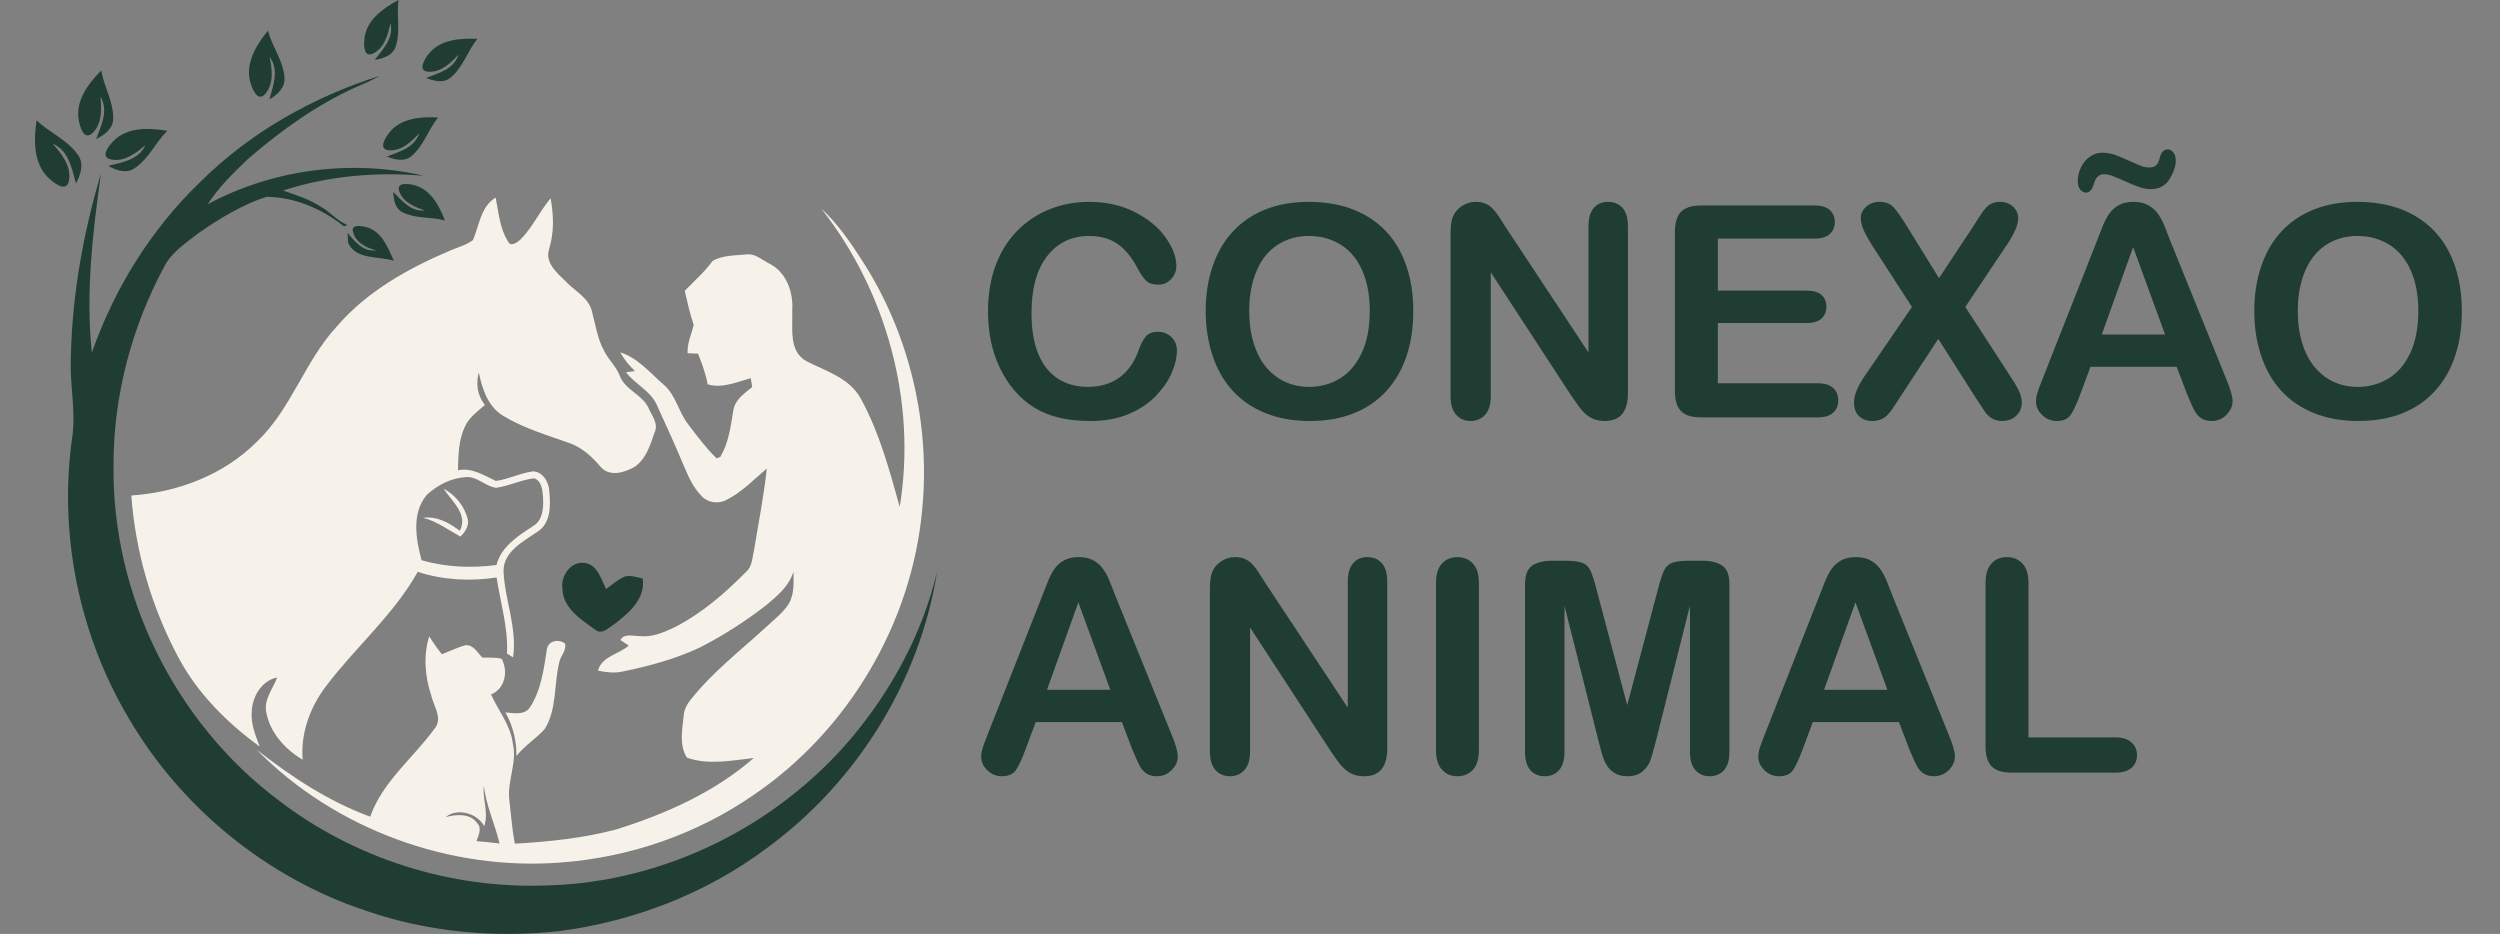 <svg xmlns="http://www.w3.org/2000/svg" id="Layer_1" data-name="Layer 1" viewBox="0 0 5199.16 1942.21"><rect x="0" y="0" width="5199.16" height="1942.21" fill="#808080" stroke="none"/><defs><style>      .cls-1 {        fill: #f6f1e9;      }      .cls-2 {        fill: #1f3d32;      }    </style></defs><g><path class="cls-2" d="M830.5,398.4c-7.2-20.02,17.6-16.46,29.35-13.75,35.12,8.05,53.57,42.82,65.33,73.81-28.64-7.77-60.13-3.28-87.06-16.53-16.46-7.62-19.88-26.64-20.23-42.82,18.17,18.31,36.48,41.61,65.47,38.61-20.95-7.41-44.46-16.74-52.86-39.33Z"></path><path class="cls-2" d="M809.38,312.55c-23.18-1.6-8.73-24.83-.85-35.39,23.48-31.58,66.35-34.76,102.5-32.9-20.35,25.23-29.69,58.69-54.77,79.79-14.85,13.11-35.38,8.17-51.7,1.42,26.29-10.12,57.63-18.2,67.37-48.51-16.61,17.69-36.27,37.1-62.55,35.58Z"></path><path class="cls-2" d="M891.07,149.17c-23.18-1.6-8.73-24.83-.85-35.39,23.48-31.58,66.35-34.76,102.5-32.9-20.35,25.23-29.69,58.69-54.77,79.79-14.85,13.11-35.38,8.17-51.7,1.42,26.29-10.12,57.63-18.2,67.37-48.51-16.61,17.69-36.27,37.1-62.55,35.58Z"></path><path class="cls-2" d="M776.79,110.9c-20.69,10.57-20.27-16.78-18.97-29.89,3.85-39.17,38.95-63.98,70.89-81.01-4.44,32.1,4.79,65.59-5.83,96.61-5.97,18.89-26.11,25.23-43.58,27.86,17.31-22.22,40.01-45.29,32.75-76.29-5.12,23.72-11.97,50.48-35.27,62.72Z"></path><path class="cls-2" d="M552.24,194.55c-15.94,19.01-26.92-8.06-31.1-21.5-12.52-40.12,11.67-79.14,35.99-109.19,9,33.42,32.02,62.51,34.49,97.43,1.99,21.06-15.17,35.68-31.26,45.54,7.78-29.06,20.49-61.2.45-88.66,4.84,25.46,9.25,54.63-8.57,76.37Z"></path><path class="cls-2" d="M231.63,331.82c-24.38-4.59-6.16-27.42,3.51-37.64,28.84-30.57,74.71-28.59,112.82-22.11-24.73,24.22-38.81,58.54-68.04,77.8-17.39,12.05-38.54,4.25-55.01-4.94,29.15-7.46,63.39-12.11,77.51-43.04-19.82,16.69-43.1,34.82-70.78,29.94Z"></path><path class="cls-2" d="M192.93,276.16c-17.72,17.36-26-10.65-28.85-24.43-8.55-41.15,19.34-77.62,46.48-105.15,5.7,34.14,25.77,65.34,24.82,100.33-.08,21.15-18.58,34.03-35.55,42.27,10.58-28.16,26.37-58.9,9.1-88.19,2.33,25.81,3.87,55.27-15.98,75.17Z"></path><path class="cls-2" d="M143.62,374.71c-4.39,26.53-29.56,7.32-40.87-2.91-33.8-30.53-32.75-80.27-26.63-121.71,26.82,26.22,64.34,40.67,85.9,71.88,13.47,18.55,5.52,41.65-4.05,59.72-8.77-31.4-14.62-68.39-48.47-82.96,18.55,21.08,38.75,45.87,34.11,75.97Z"></path><path class="cls-1" d="M983.6,499.35c13.25-30.63,15.89-69.53,47.23-88.48,6.06,30.85,8.48,64.26,25.79,91.33,5.2,11.97,18.88,2.07,25.08-3.42,25.79-25.22,40.25-59.13,63.41-86.42,6.34,35.12,7.62,71.17-3.21,105.58-9.12,29.57,17.67,50.37,35.91,68.68,18.52,19.24,46.24,32.7,53.15,60.56,7.55,27.71,11.19,56.99,25.43,82.43,8.91,18.67,25.36,32.56,32.63,52.08,11.19,29.78,47.59,38.83,60.13,67.82,6.55,15.17,20.45,31.28,12.61,48.59-8.91,26.07-17.6,55.5-41.18,72.31-20.87,12.54-52.86,21.94-71.38.71-17.67-21.09-38.33-40.32-64.83-49.58-47.8-17.03-97.32-31.49-140.78-58.49-29.78-19.81-41.04-55.28-47.87-88.48-6.27,23.58-2.99,48.37,12.82,67.54-15.39,13.54-33.2,26.07-41.82,45.38-13.04,28.21-13.75,59.99-14.25,90.48,29.57-5.84,53.65,10.62,78.79,22.23,26.72-3.49,51.08-16.74,77.8-19.95,19.81,1.21,32.27,22.16,33.2,40.47,2.85,29.21,3.99,66.4-23.79,84.64-29.57,20.59-71.74,41.11-71.31,82.85,2.85,60.06,28.64,118.05,19.88,178.96-3.21-1.99-9.55-5.91-12.68-7.91,2.71-53.86-13.68-105.58-21.59-158.23-54.64,8.26-111.28,5.49-164-11.76-50.01,89.34-129.23,156.38-190.43,237.38-33.27,43.39-53.57,98.17-48.87,153.39-36.62-21.73-68.25-56.35-75.87-99.31-5.06-26.79,14.18-48.3,22.8-71.81-32.99,6.84-52.15,40.54-52.93,72.31-1.85,25.01,8.05,48.66,16.74,71.6-68.25-49.87-130.02-111.28-169.77-186.58-55.21-103.59-88.77-218.71-97.39-335.77,96.25-6.41,192.14-42.75,261.03-111.71,71.81-67.97,99.6-167.85,166.42-239.87,62.19-72.52,147.4-120.26,234.32-157.23,16.31-7.2,34.34-11.61,48.8-22.3ZM887.49,1029.26c-31.85,37.97-22.66,91.83-10.69,135.86,50.51,14.6,103.66,16.6,155.66,9.9,9.97-38.26,44.46-60.34,75.52-80.5,21.94-12.54,22.73-40.39,21.16-62.62-1-13.82-3.06-32.06-18.38-37.26-27,3.28-51.79,15.96-78.65,19.81-22.8-2.56-39.82-24.58-63.83-22.23-30.14,1.92-58.92,16.67-80.79,37.05Z"></path><path class="cls-1" d="M1707.99,433.88c35.27,32.27,62.05,72.31,87.7,112.21,96.39,151.32,139.42,335.34,122.18,513.73-21.66,236.53-153.81,459.59-350.09,593.09-117.55,81.5-257.4,129.95-399.96,140.7-231.82,18.45-470.98-68.61-634.2-234.67,72.1,56.5,149.68,107.65,236.24,139.49,25.65-72.74,88.98-121.54,133.22-182.24,18.88-21.59-1.14-47.31-6.34-70.17-13.11-39.4-16.53-82.64-4.2-122.68,8.12,12.82,16.81,25.29,26.36,37.19,16.53-6.06,32.34-14.39,49.51-18.74,16.24-1.35,24.65,15.96,34.84,25.72,13.32.43,27-.78,40.04,2.64,14.03,25.22,7.2,62.69-22.16,73.95,15.25,34.05,40.89,63.98,45.38,102.23,9.55,40.04-12.75,79.22-7.05,119.4,3.56,29.64,5.56,59.49,11.19,88.84,70.96-4.13,142.13-11.4,211.02-29.64,102.59-32.13,204.32-77.3,285.82-148.47-45.95,4.92-93.9,15.17-138.85-.71-16.74-26.29-9.69-57.92-6.91-86.92.93-12.04,6.2-23.15,13.68-32.49,45.67-58.35,105.01-103.59,159.16-153.53,15.89-14.89,33.77-28.43,45.67-46.95,12.04-20.23,10.19-44.46,9.83-66.97-8.76,29.85-33.48,50.37-56.42,69.53-43.53,33.84-90.19,63.69-139.21,88.7-50.65,23.44-104.8,38.33-159.3,49.37-17.1,3.85-34.62,1.64-51.58-1.71,7.55-29.85,43.32-33.98,63.98-52.15-4.27-2.92-12.97-8.69-17.31-11.61,8.55-15.03,27.43-7.62,40.96-8.19,25.93,3.06,50.37-8.34,73.24-19.09,55.71-28.78,103.73-70.39,147.47-114.84,12.54-11.04,12.47-28.92,16.03-43.89,9.4-56.78,20.59-113.35,26.72-170.63-27.14,23.01-52.22,49.51-84.42,65.54-16.24,8.41-38.04,5.77-50.65-7.84-17.95-17.53-27.93-41.11-37.62-63.69-17.31-41.53-35.83-82.43-54.71-123.25-12.11-31.49-45.88-45.1-65.33-71.03,4.63-.57,13.82-1.85,18.45-2.42-11.83-11.54-22.58-24.22-30.35-38.9,36.33,11.33,61.48,42.25,89.34,66.4,26.22,21.66,31.42,57.14,51.72,83.07,18.59,24.44,36.97,49.37,59.06,70.82,1.99-.71,5.91-2.07,7.84-2.78,17.38-29.35,21.59-63.48,27-96.39,3.35-22.8,23.01-35.76,39.4-49.01-.78-4.56-2.28-13.75-3.06-18.31-29.14,7.62-59.13,21.8-89.69,12.61-3.92-22.09-11.76-43.1-20.02-63.76-5.41-.21-16.17-.64-21.59-.85-1.35-20.8,8.19-39.47,12.61-59.2-8.12-23.01-13.04-46.95-18.59-70.6,19.66-20.45,41.25-39.18,57.92-62.19,21.16-12.4,47.38-10.97,71.1-13.54,18.1-1.99,32.13,11.83,47.38,19.38,35.62,17.95,50.01,60.63,47.16,98.39,1.28,35.19-7.77,83.57,29.21,104.09,40.61,20.95,89.98,34.91,113.35,78.08,38.61,70.17,59.49,148.26,80.93,224.91,35.83-217.15-27.21-447.47-163.07-620.02ZM1006.82,1718.1c-14.32-27.5-56.42-38.33-79.79-18.88,21.66-5.7,50.8-8.34,65.4,12.68,10.47,10.76,2.64,25.58-1.57,37.33,15.96,1.42,31.99,2.92,48.02,4.92-9.48-40.54-28.07-78.44-32.56-120.19-3.49,28.35,10.69,56.21.5,84.14Z"></path><path class="cls-2" d="M733.32,476.34c4.13-10.12,18.81-5.49,27.21-4.42,32.99,8.19,46.09,42.53,58.56,70.32-31.77-9.97-78.15-1.35-95.04-36.9-.28-5.27-.85-15.89-1.14-21.16,14.96,18.31,32.91,40.39,59.56,36.4-22.3-5.49-47.23-18.52-49.16-44.24Z"></path><path class="cls-1" d="M922.54,1016.36c25.01,13.04,44.38,37.4,50.51,64.97,2.28,13.96-6.48,25.22-15.46,34.7-25.43-14.03-49.01-31.7-77.51-39.25,28.57-3.63,54.14,10.33,76.09,27.07,18.24-34.05-16.81-61.41-33.63-87.49Z"></path><path class="cls-1" d="M1137.41,1349.92c3.21-17.74,24.36-21.59,37.4-11.76,4.35,13.32-8.41,24.86-11.33,37.54-11.83,46.17-4.56,98.6-30.71,140.56-18.24,19.95-41.75,34.62-58.78,55.93.36-31.7-7.2-63.05-23.01-90.62,17.03,1.42,39.33,6.48,51.08-10.4,23.44-35.83,28.85-79.86,35.34-121.25Z"></path><g><path class="cls-2" d="M415.23,379.67c103.8-103.8,235.24-177.68,374.66-222.13-16.39,9.48-33.77,16.96-51.15,24.36-81.86,37.12-155.45,90.26-223.2,148.83-30.21,29.07-60.91,58.63-83.64,94.04,136.64-73.52,299.22-93.76,450.25-59.2-98.53-8.41-199.19-.07-293.52,30.71,26.72,9.19,54,17.88,78.08,33.27,19.95,11.04,34.55,29.92,56.07,38.47-2.56.85-5.13,1.71-7.69,2.56-45.1-36.26-102.87-60.98-161.08-61.27-50.94,16.74-97.25,45.1-141.13,75.37-25.43,20.23-54.43,38.47-70.32,67.82-68.54,126.95-106.79,270.65-106.44,415.2-3.63,268.66,127.81,534.82,342.53,696.11,158.23,121.9,360.13,185.66,559.68,177.54,241.58-6.2,476.47-122.32,632.21-306.34,84.14-100.17,148.18-218.57,178.32-346.31-36.05,228.62-168.27,439.78-355.14,575.78-125.74,94.25-277.13,152.17-432.66,172.19-134.43,14.18-272.29,1.57-400.38-42.75-204.89-68.11-382.93-212.73-492.14-398.89-105.15-176.04-147.76-388.41-117.55-591.17,5.34-45.1-2.71-90.19-3.92-135.22.07-138.21,23.37-275.64,62.98-407.86-17.53,123.18-31.92,248.71-19.09,372.95,46.45-132.94,122.68-256.19,224.27-354.08Z"></path><path class="cls-2" d="M1169.68,1224.32c-4.27-27.07,18.24-58.7,47.66-53.43,25.93,4.77,32.77,33.91,43.17,54.14,12.68-9.26,24.58-20.09,39.18-26.15,12.4-3.13,24.79,1.71,36.83,4.27,6.34,42.25-29.14,72.1-59.06,94.97-11.33,6.98-25.29,22.58-39.04,11.76-29.57-21.09-67.89-44.88-68.75-85.56Z"></path></g></g><g><path class="cls-2" d="M2447.63,728.83c0,14.03-3.46,29.21-10.37,45.54-6.91,16.34-17.79,32.37-32.62,48.1-14.83,15.74-33.77,28.51-56.82,38.33-23.05,9.82-49.9,14.73-80.56,14.73-23.25,0-44.39-2.21-63.43-6.61-19.04-4.41-36.33-11.27-51.86-20.59-15.53-9.32-29.81-21.59-42.84-36.83-11.62-13.83-21.55-29.31-29.76-46.45-8.22-17.14-14.38-35.42-18.49-54.86-4.11-19.44-6.16-40.08-6.16-61.93,0-35.47,5.16-67.23,15.48-95.29,10.32-28.06,25.1-52.05,44.34-72,19.24-19.94,41.79-35.12,67.64-45.54,25.85-10.42,53.41-15.63,82.67-15.63,35.67,0,67.44,7.12,95.29,21.34,27.85,14.23,49.2,31.82,64.03,52.76,14.83,20.94,22.25,40.73,22.25,59.37,0,10.22-3.61,19.24-10.82,27.06-7.21,7.82-15.93,11.72-26.15,11.72-11.42,0-19.99-2.71-25.7-8.12-5.71-5.41-12.08-14.73-19.09-27.96-11.62-21.84-25.3-38.18-41.03-49-15.74-10.82-35.12-16.23-58.17-16.23-36.68,0-65.89,13.93-87.63,41.79-21.75,27.86-32.62,67.44-32.62,118.74,0,34.27,4.81,62.78,14.43,85.53,9.62,22.75,23.25,39.73,40.88,50.95,17.63,11.23,38.28,16.83,61.93,16.83,25.65,0,47.35-6.36,65.08-19.09,17.74-12.72,31.11-31.41,40.13-56.06,3.8-11.62,8.52-21.09,14.13-28.41,5.61-7.31,14.63-10.97,27.05-10.97,10.62,0,19.74,3.71,27.36,11.12,7.61,7.42,11.42,16.64,11.42,27.66Z"></path><path class="cls-2" d="M2721.8,419.8c45.69,0,84.92,9.27,117.69,27.81,32.77,18.54,57.57,44.9,74.4,79.06,16.83,34.17,25.25,74.3,25.25,120.4,0,34.07-4.61,65.04-13.83,92.89-9.22,27.86-23.05,52.01-41.48,72.45-18.44,20.44-41.09,36.07-67.94,46.9-26.86,10.82-57.62,16.23-92.29,16.23s-65.34-5.56-92.59-16.68c-27.26-11.12-50.01-26.8-68.24-47.05-18.24-20.24-32.02-44.59-41.33-73.05-9.32-28.46-13.98-59.22-13.98-92.29s4.86-64.93,14.58-93.19c9.72-28.26,23.8-52.31,42.24-72.15,18.44-19.84,40.88-35.02,67.34-45.54s56.52-15.78,90.18-15.78ZM2848.66,646.47c0-32.26-5.21-60.22-15.63-83.87-10.42-23.65-25.3-41.53-44.64-53.66-19.34-12.12-41.54-18.19-66.59-18.19-17.84,0-34.32,3.36-49.45,10.07-15.13,6.72-28.16,16.49-39.08,29.31-10.93,12.83-19.54,29.21-25.85,49.15-6.31,19.94-9.47,42.34-9.47,67.19s3.16,47.7,9.47,67.94c6.31,20.25,15.23,37.03,26.75,50.35,11.52,13.33,24.75,23.3,39.68,29.91,14.93,6.61,31.31,9.92,49.15,9.92,22.85,0,43.84-5.71,62.98-17.14,19.14-11.42,34.37-29.06,45.69-52.91,11.32-23.85,16.99-53.21,16.99-88.08Z"></path><path class="cls-2" d="M3131.84,473.31l171.65,259.73v-262.14c0-17.03,3.65-29.81,10.97-38.33,7.31-8.52,17.18-12.78,29.61-12.78s22.95,4.26,30.36,12.78c7.41,8.52,11.12,21.3,11.12,38.33v346.61c0,38.68-16.04,58.02-48.1,58.02-8.02,0-15.23-1.16-21.64-3.46-6.42-2.31-12.43-5.96-18.04-10.97-5.61-5.01-10.82-10.87-15.63-17.59-4.81-6.71-9.62-13.58-14.43-20.59l-167.44-256.73v258.23c0,16.83-3.91,29.56-11.72,38.18-7.82,8.61-17.84,12.93-30.06,12.93s-22.75-4.36-30.36-13.08c-7.62-8.72-11.42-21.39-11.42-38.03v-340c0-14.43,1.6-25.75,4.81-33.97,3.8-9.02,10.12-16.38,18.94-22.1,8.82-5.71,18.34-8.57,28.56-8.57,8.01,0,14.88,1.31,20.59,3.91,5.71,2.61,10.72,6.12,15.03,10.52,4.31,4.41,8.72,10.12,13.23,17.13,4.51,7.02,9.17,14.33,13.98,21.95Z"></path><path class="cls-2" d="M3773.65,496.16h-201.11v108.22h185.18c13.63,0,23.8,3.06,30.51,9.17,6.71,6.12,10.07,14.18,10.07,24.2s-3.31,18.19-9.92,24.5c-6.61,6.31-16.83,9.47-30.66,9.47h-185.18v125.36h208.03c14.03,0,24.6,3.26,31.71,9.77,7.11,6.52,10.67,15.18,10.67,26s-3.56,18.89-10.67,25.4c-7.12,6.52-17.69,9.77-31.71,9.77h-242.6c-19.44,0-33.42-4.31-41.94-12.93-8.52-8.61-12.78-22.55-12.78-41.79v-331.28c0-12.82,1.9-23.3,5.71-31.42,3.8-8.12,9.77-14.03,17.89-17.74,8.12-3.71,18.49-5.56,31.11-5.56h235.68c14.23,0,24.8,3.16,31.71,9.47,6.91,6.31,10.37,14.58,10.37,24.8s-3.46,18.79-10.37,25.1c-6.91,6.31-17.49,9.47-31.71,9.47Z"></path><path class="cls-2" d="M3877.67,782.34l98.6-144-82.97-128.06c-7.82-12.42-13.68-23.1-17.59-32.02-3.91-8.92-5.86-17.48-5.86-25.7s3.76-15.98,11.27-22.7c7.52-6.71,16.68-10.07,27.51-10.07,12.42,0,22.1,3.66,29.01,10.97,6.91,7.32,16.48,20.89,28.71,40.73l66.13,107.02,70.64-107.02c5.81-9.02,10.77-16.73,14.88-23.15,4.11-6.41,8.06-11.72,11.88-15.93,3.8-4.21,8.06-7.37,12.78-9.47,4.71-2.1,10.17-3.16,16.38-3.16,11.22,0,20.39,3.36,27.51,10.07,7.11,6.72,10.67,14.68,10.67,23.9,0,13.43-7.72,31.67-23.15,54.71l-86.88,129.87,93.49,144c8.42,12.63,14.53,23.1,18.34,31.41,3.8,8.32,5.71,16.19,5.71,23.6,0,7.02-1.71,13.43-5.11,19.24-3.41,5.82-8.22,10.42-14.43,13.83-6.21,3.41-13.23,5.11-21.04,5.11-8.42,0-15.53-1.76-21.34-5.26-5.81-3.5-10.52-7.86-14.13-13.08-3.61-5.21-10.32-15.33-20.14-30.36l-77.56-122.05-82.37,125.66c-6.42,10.02-10.97,17.04-13.68,21.04-2.71,4.01-5.97,7.92-9.77,11.72s-8.32,6.81-13.53,9.02c-5.21,2.2-11.32,3.31-18.34,3.31-10.82,0-19.79-3.31-26.9-9.92-7.12-6.61-10.67-16.23-10.67-28.86,0-14.83,7.31-32.96,21.94-54.41Z"></path><path class="cls-2" d="M4547.74,818.12l-21.04-55.31h-179.17l-21.04,56.52c-8.22,22.05-15.23,36.93-21.04,44.64-5.82,7.71-15.33,11.57-28.56,11.57-11.23,0-21.15-4.11-29.76-12.33-8.62-8.22-12.93-17.54-12.93-27.96,0-6.01,1-12.22,3.01-18.64,2-6.41,5.31-15.33,9.92-26.75l112.73-286.19c3.2-8.22,7.06-18.08,11.57-29.61,4.51-11.52,9.32-21.09,14.43-28.71,5.11-7.61,11.82-13.78,20.14-18.49,8.31-4.71,18.59-7.06,30.81-7.06s22.79,2.36,31.11,7.06c8.31,4.71,15.03,10.78,20.14,18.19,5.11,7.42,9.42,15.38,12.93,23.9,3.5,8.52,7.96,19.89,13.38,34.12l115.14,284.38c9.02,21.64,13.53,37.38,13.53,47.2s-4.26,19.59-12.78,28.11c-8.52,8.52-18.79,12.78-30.81,12.78-7.02,0-13.03-1.25-18.04-3.76-5.01-2.51-9.22-5.91-12.62-10.22-3.41-4.31-7.06-10.92-10.97-19.84-3.91-8.92-7.27-16.78-10.07-23.6ZM4375.19,362.38c-10.22,0-17.13,6.82-20.74,20.44-3.61,11.83-9.02,17.74-16.23,17.74-4.41,0-8.37-2.05-11.87-6.16-3.51-4.11-5.26-9.87-5.26-17.29,0-10.02,2.2-19.69,6.61-29.01,4.41-9.32,10.57-16.73,18.49-22.25,7.91-5.51,16.38-8.27,25.4-8.27s17.38,1.31,25.1,3.91c7.71,2.61,18.04,6.87,30.96,12.78,12.93,5.91,21.79,9.72,26.61,11.42,4.81,1.71,10.12,2.56,15.93,2.56s10.37-1.45,13.68-4.36c3.31-2.9,5.86-8.16,7.67-15.78,3.2-11.62,8.62-17.44,16.23-17.44,4.61,0,8.61,2.1,12.02,6.31,3.41,4.21,5.11,9.92,5.11,17.13,0,11.23-4.26,23.9-12.78,38.03-8.52,14.13-21.7,21.19-39.53,21.19-6.82,0-13.83-1.15-21.04-3.46-7.21-2.3-17.14-6.26-29.76-11.88-12.63-5.61-22.05-9.62-28.26-12.02-6.21-2.41-12.33-3.61-18.34-3.61ZM4370.98,695.77h131.67l-66.44-181.87-65.23,181.87Z"></path><path class="cls-2" d="M4902.47,419.8c45.69,0,84.92,9.27,117.69,27.81,32.77,18.54,57.57,44.9,74.4,79.06,16.83,34.17,25.25,74.3,25.25,120.4,0,34.07-4.61,65.04-13.83,92.89-9.22,27.86-23.05,52.01-41.49,72.45-18.44,20.44-41.09,36.07-67.94,46.9-26.86,10.82-57.62,16.23-92.29,16.23s-65.34-5.56-92.59-16.68c-27.26-11.12-50.01-26.8-68.24-47.05-18.24-20.24-32.02-44.59-41.33-73.05-9.32-28.46-13.98-59.22-13.98-92.29s4.86-64.93,14.58-93.19c9.72-28.26,23.8-52.31,42.24-72.15,18.44-19.84,40.88-35.02,67.34-45.54s56.52-15.78,90.18-15.78ZM5029.33,646.47c0-32.26-5.21-60.22-15.63-83.87-10.42-23.65-25.3-41.53-44.64-53.66-19.34-12.12-41.54-18.19-66.59-18.19-17.84,0-34.32,3.36-49.45,10.07-15.13,6.72-28.16,16.49-39.08,29.31-10.93,12.83-19.54,29.21-25.85,49.15-6.31,19.94-9.47,42.34-9.47,67.19s3.16,47.7,9.47,67.94c6.31,20.25,15.23,37.03,26.75,50.35,11.52,13.33,24.75,23.3,39.68,29.91,14.93,6.61,31.31,9.92,49.15,9.92,22.85,0,43.84-5.71,62.98-17.14,19.14-11.42,34.37-29.06,45.69-52.91,11.32-23.85,16.99-53.21,16.99-88.08Z"></path><path class="cls-2" d="M2354.14,1556.91l-21.04-55.31h-179.17l-21.04,56.52c-8.22,22.05-15.23,36.93-21.04,44.64-5.81,7.71-15.33,11.57-28.56,11.57-11.23,0-21.15-4.11-29.76-12.33-8.62-8.22-12.93-17.54-12.93-27.96,0-6.01,1-12.22,3.01-18.64,2-6.41,5.31-15.33,9.92-26.75l112.73-286.19c3.2-8.22,7.06-18.08,11.57-29.61,4.51-11.52,9.32-21.09,14.43-28.71,5.11-7.61,11.82-13.78,20.14-18.49,8.31-4.71,18.59-7.06,30.81-7.06s22.8,2.36,31.11,7.06c8.31,4.71,15.03,10.78,20.14,18.19,5.11,7.42,9.42,15.38,12.93,23.9,3.5,8.52,7.97,19.89,13.38,34.12l115.14,284.38c9.02,21.64,13.53,37.38,13.53,47.2s-4.26,19.59-12.78,28.11c-8.52,8.52-18.79,12.78-30.81,12.78-7.02,0-13.03-1.25-18.04-3.76-5.01-2.51-9.22-5.91-12.62-10.22-3.41-4.31-7.06-10.92-10.97-19.84-3.91-8.92-7.27-16.78-10.07-23.6ZM2177.38,1434.56h131.67l-66.44-181.87-65.23,181.87Z"></path><path class="cls-2" d="M2631.31,1212.11l171.65,259.73v-262.14c0-17.03,3.66-29.81,10.97-38.33,7.31-8.52,17.18-12.78,29.61-12.78s22.95,4.26,30.36,12.78c7.41,8.52,11.12,21.3,11.12,38.33v346.61c0,38.68-16.04,58.02-48.1,58.02-8.02,0-15.23-1.16-21.64-3.46-6.42-2.31-12.43-5.96-18.04-10.97-5.61-5.01-10.82-10.87-15.63-17.59-4.81-6.71-9.62-13.58-14.43-20.59l-167.44-256.73v258.23c0,16.83-3.91,29.56-11.72,38.18s-17.84,12.93-30.06,12.93-22.75-4.36-30.36-13.08c-7.62-8.72-11.42-21.39-11.42-38.03v-340c0-14.43,1.6-25.75,4.81-33.97,3.8-9.02,10.12-16.38,18.94-22.1,8.82-5.71,18.34-8.57,28.56-8.57,8.01,0,14.88,1.31,20.59,3.91,5.71,2.61,10.72,6.12,15.03,10.52,4.31,4.41,8.72,10.12,13.23,17.13,4.51,7.02,9.17,14.33,13.98,21.95Z"></path><path class="cls-2" d="M2986.34,1559.92v-347.21c0-18.04,4.11-31.56,12.33-40.58,8.22-9.02,18.83-13.53,31.87-13.53s24.3,4.46,32.62,13.38c8.31,8.92,12.48,22.5,12.48,40.73v347.21c0,18.24-4.16,31.87-12.48,40.88-8.32,9.02-19.19,13.53-32.62,13.53s-23.4-4.56-31.71-13.68c-8.32-9.12-12.48-22.7-12.48-40.73Z"></path><path class="cls-2" d="M3324.23,1540.38l-70.64-280.78v304.22c0,16.83-3.76,29.46-11.27,37.88s-17.49,12.63-29.91,12.63-21.85-4.16-29.46-12.48c-7.62-8.31-11.42-20.99-11.42-38.03v-348.71c0-19.24,5.01-32.21,15.03-38.93,10.02-6.71,23.55-10.07,40.58-10.07h27.66c16.63,0,28.71,1.5,36.22,4.51,7.52,3.01,13.08,8.42,16.68,16.23s7.71,20.54,12.33,38.18l64.03,241.4,64.03-241.4c4.61-17.63,8.72-30.36,12.33-38.18s9.17-13.23,16.68-16.23c7.52-3.01,19.59-4.51,36.22-4.51h27.66c17.03,0,30.56,3.36,40.58,10.07,10.02,6.72,15.03,19.69,15.03,38.93v348.71c0,16.83-3.76,29.46-11.27,37.88s-17.59,12.63-30.21,12.63c-11.83,0-21.54-4.21-29.16-12.63-7.62-8.42-11.42-21.04-11.42-37.88v-304.22l-70.65,280.78c-4.61,18.24-8.37,31.62-11.27,40.13-2.91,8.52-8.27,16.29-16.08,23.3-7.82,7.01-18.64,10.52-32.47,10.52-10.42,0-19.24-2.25-26.45-6.76-7.21-4.51-12.83-10.27-16.83-17.29-4.01-7.01-7.17-14.78-9.47-23.3-2.31-8.52-4.66-17.38-7.06-26.6Z"></path><path class="cls-2" d="M3970.26,1556.91l-21.04-55.31h-179.17l-21.04,56.52c-8.22,22.05-15.23,36.93-21.04,44.64-5.82,7.71-15.33,11.57-28.56,11.57-11.23,0-21.15-4.11-29.76-12.33-8.62-8.22-12.93-17.54-12.93-27.96,0-6.01,1-12.22,3.01-18.64,2-6.41,5.31-15.33,9.92-26.75l112.73-286.19c3.2-8.22,7.06-18.08,11.57-29.61,4.51-11.52,9.32-21.09,14.43-28.71,5.11-7.61,11.82-13.78,20.14-18.49,8.31-4.71,18.59-7.06,30.81-7.06s22.79,2.36,31.11,7.06c8.31,4.71,15.03,10.78,20.14,18.19,5.11,7.42,9.42,15.38,12.93,23.9,3.5,8.52,7.97,19.89,13.38,34.12l115.14,284.38c9.02,21.64,13.53,37.38,13.53,47.2s-4.26,19.59-12.78,28.11c-8.52,8.52-18.79,12.78-30.81,12.78-7.02,0-13.03-1.25-18.04-3.76-5.01-2.51-9.22-5.91-12.62-10.22-3.41-4.31-7.06-10.92-10.97-19.84-3.91-8.92-7.27-16.78-10.07-23.6ZM3793.49,1434.56h131.67l-66.44-181.87-65.23,181.87Z"></path><path class="cls-2" d="M4218.56,1212.71v320.76h180.97c14.43,0,25.5,3.51,33.22,10.52,7.71,7.02,11.57,15.83,11.57,26.45s-3.81,19.59-11.42,26.3c-7.62,6.72-18.74,10.07-33.37,10.07h-215.54c-19.44,0-33.42-4.31-41.94-12.93-8.52-8.61-12.78-22.55-12.78-41.79v-339.4c0-18.04,4.06-31.56,12.17-40.58s18.79-13.53,32.02-13.53,24.3,4.46,32.62,13.38c8.31,8.92,12.48,22.5,12.48,40.73Z"></path></g></svg>